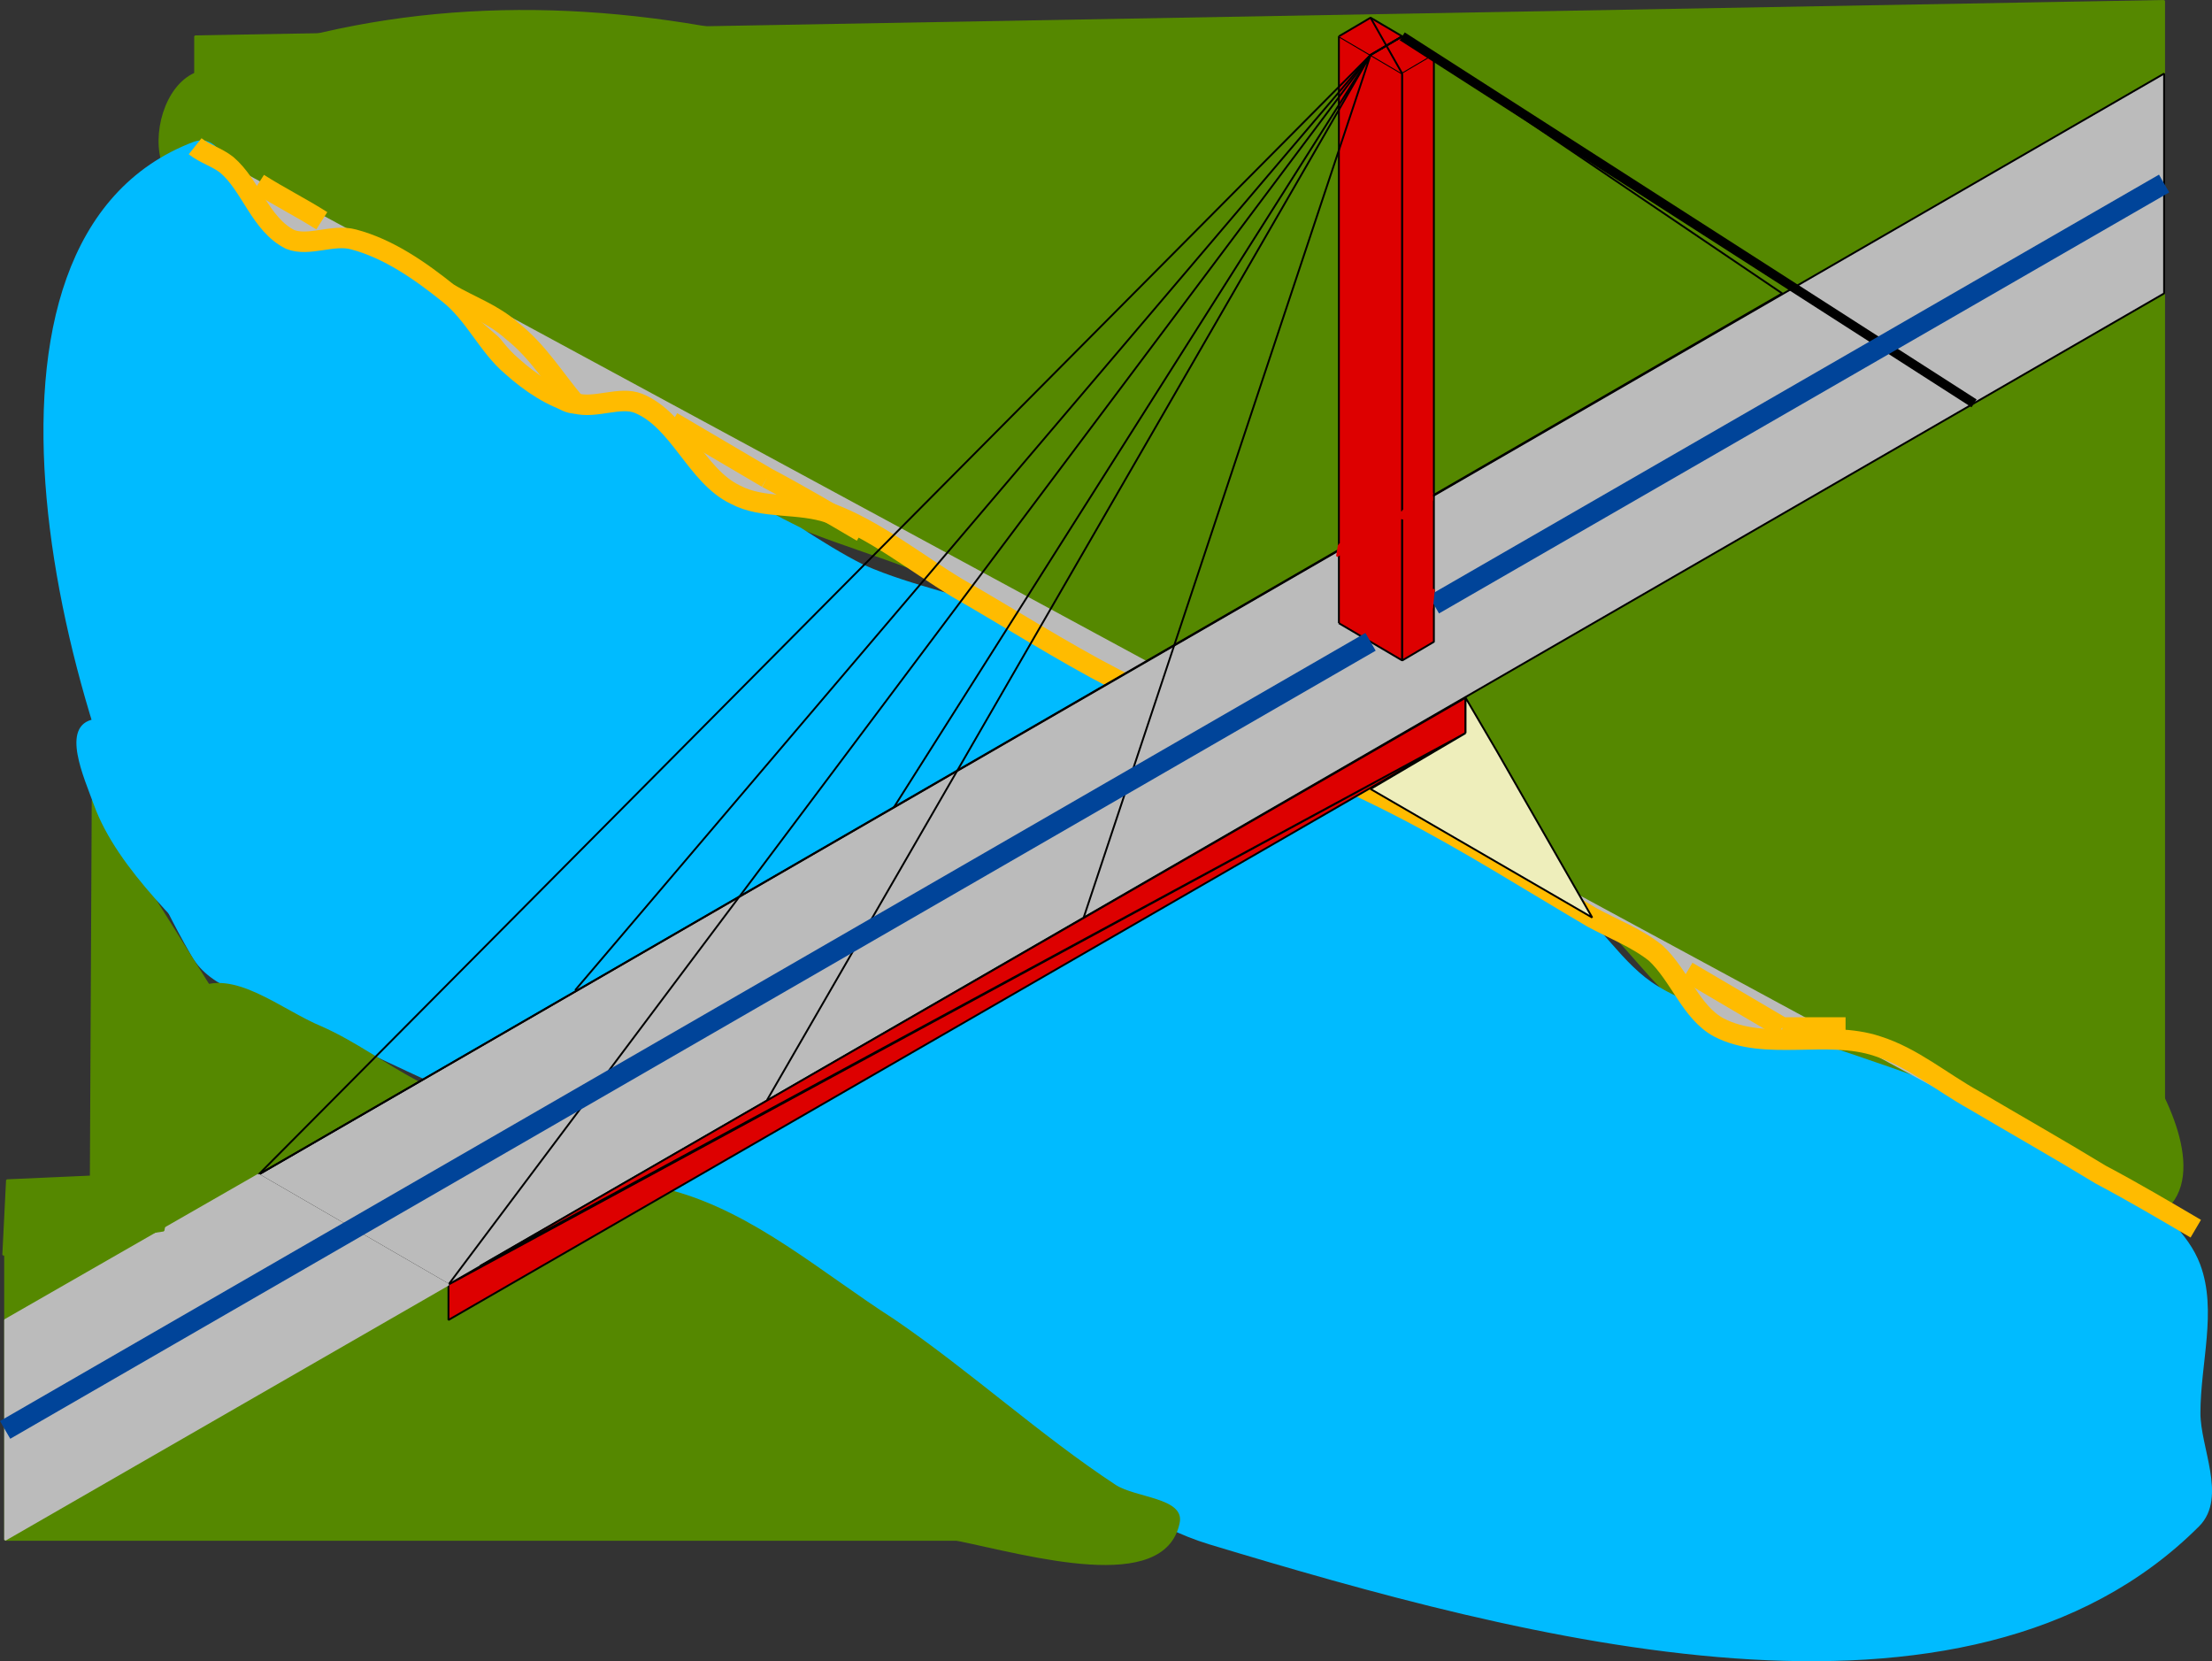 <svg xmlns="http://www.w3.org/2000/svg" width="1187.462" height="891.658" version="1.2"><rect width="100%" height="100%" fill="#333333" stroke="none"/><g fill="none" fill-rule="evenodd" stroke="#000" stroke-linejoin="bevel" font-family="'Sans Serif'" font-size="12.5" font-weight="400"><path fill="#580" stroke="#580" d="M104.749 39.5c-16 7-23 33-17 49 7 19 33 22 51 30 22 9 48 8 68 19 21 12 32 35 51 50 16 11 34 19 51 29s34 20 52 30c17 10 33 21 51 29 33 16 69 24 102 40 30 14 56 33 85 49 84 45 178 73 256 128 19 13 31 36 51 49 41 27 91 40 136 59 40 17 86 77 120 49 23-19 1-64-17-88-234-310-681-668-1040-522" vector-effect="non-scaling-stroke"/><path fill="#0bf" stroke="#0bf" stroke-width="5" d="M104.749 78.5c16-6 19 31 34 40 15 8 35 4 51 10 18 6 35 17 51 29 19 14 30 38 51 49 16 8 36 2 51 10 21 11 33 35 52 49 10 8 22 14 34 20 11 7 22 14 34 20 27 12 58 17 85 29 18 8 34 20 51 30 12 6 23 14 34 20 39 19 81 30 120 49 29 14 59 29 85 49 19 14 31 37 51 49 26 16 57 19 85 30 35 12 70 23 103 39 23 11 48 23 68 39 13 12 28 24 34 40 9 24 0 52 0 79 0 19 14 45 0 59-124 124-360 60-529 9-59-18-100-74-153-108-44-28-90-54-136-79-67-35-138-63-205-98-17-9-41-12-51-30-72-125-134-382 0-433"/><path fill="#580" stroke="#580" d="m786.749 374.5 375-217v473l-324-187-17-50-34-19m-137-40-545-275v-40l1057-19v39l-512 295" vector-effect="non-scaling-stroke"/><path fill="#bbb" stroke="#fb0" stroke-width="11" d="M104.749 78.5c5 4 12 6 17 10 13 11 18 32 34 40 10 4 23-3 34 0 19 5 36 17 51 29 14 11 21 28 34 39 10 9 22 17 34 20 11 3 24-4 34 0 22 9 31 39 52 49 15 8 34 4 51 10 24 9 45 26 68 40 28 16 56 34 85 49 50 25 104 43 154 69 35 18 68 39 102 59 11 6 24 11 34 19 13 12 19 32 34 40 25 13 58 1 85 10 19 6 34 19 52 29 22 13 45 26 68 40 17 9 34 19 51 29"/><path fill="#580" stroke="#580" d="M87.749 600.5c-10-22-4-57 17-69 20-12 46 11 68 20 18 8 34 20 51 29 34 20 64 49 102 59 11 3 24-2 35 0 44 12 80 44 119 69 41 28 78 62 119 89 11 7 37 7 34 20-8 38-80 17-119 9-158-32-361-79-426-226" vector-effect="non-scaling-stroke"/><path fill="#580" stroke="#580" d="M2.749 669.5v157h579l-477-275-17 108h-68l-17 10" vector-effect="non-scaling-stroke"/><path fill="#bbb" d="m138.749 630.5 102 59 921-532v-118l-1023 591" vector-effect="non-scaling-stroke"/><path fill="#d00" d="M240.749 689.5v19l546-315-546 296m546-315v19l-529 286 529-305m-68-40 34 20v-315l-34-20v315m0-315 17 10-17-10m17-10 34 20-17 10" vector-effect="non-scaling-stroke"/><path fill="#d00" d="m718.749 19.5 17-10 17 30m17-10v315l-17 10v-315" vector-effect="non-scaling-stroke"/><path d="m138.749 630.5 597-601 17-10 204 138-818 473"/><path d="m240.749 689.5 495-660 17-10"/><path d="m411.749 590.5 324-561 17-10-17 10m-427 502 427-502m-154 463 154-463m-256 404 256-404"/><path stroke-width="5" d="m752.749 19.5 307 197"/><path fill="#eeb" d="M786.749 393.5v-19l17 29 51 89-119-69 51-30" vector-effect="non-scaling-stroke"/><path fill="#bbb" stroke="#bbb" d="m138.749 630.5-136 78v118l238-137-102-59" vector-effect="non-scaling-stroke"/><path fill="#bbb" stroke="#fb0" stroke-width="11" d="M138.749 98.5c11 7 23 13 34 20m68 39c12 7 24 11 34 20 14 11 23 26 34 39m-17-10c6 4 11 10 17 10m52 10 51 30m0 0c17 9 34 19 51 29m443 236 51 30m0 0h34"/><path fill="#bbb" stroke="#049" stroke-width="11" d="m2.749 767.5 733-423m34-20 392-226"/><path fill="#580" stroke="#580" d="m113.749 531.5-64-102-1 202-45 2-2 40 86-13 25-127 1-2" vector-effect="non-scaling-stroke"/><path fill="#0bf" stroke="#0bf" d="M50.749 386.5c-18 3-5 31 0 45 13 36 50 67 74 95-33-62-72-166-74-140" vector-effect="non-scaling-stroke"/><path fill="#d00" stroke="#d00" d="m718.749 292.5-1 6 34-20v-4l-33 18m34-18v4l16-10v-4l-16 10m16 52 1-10-6 2 5 8" vector-effect="non-scaling-stroke"/></g></svg>
